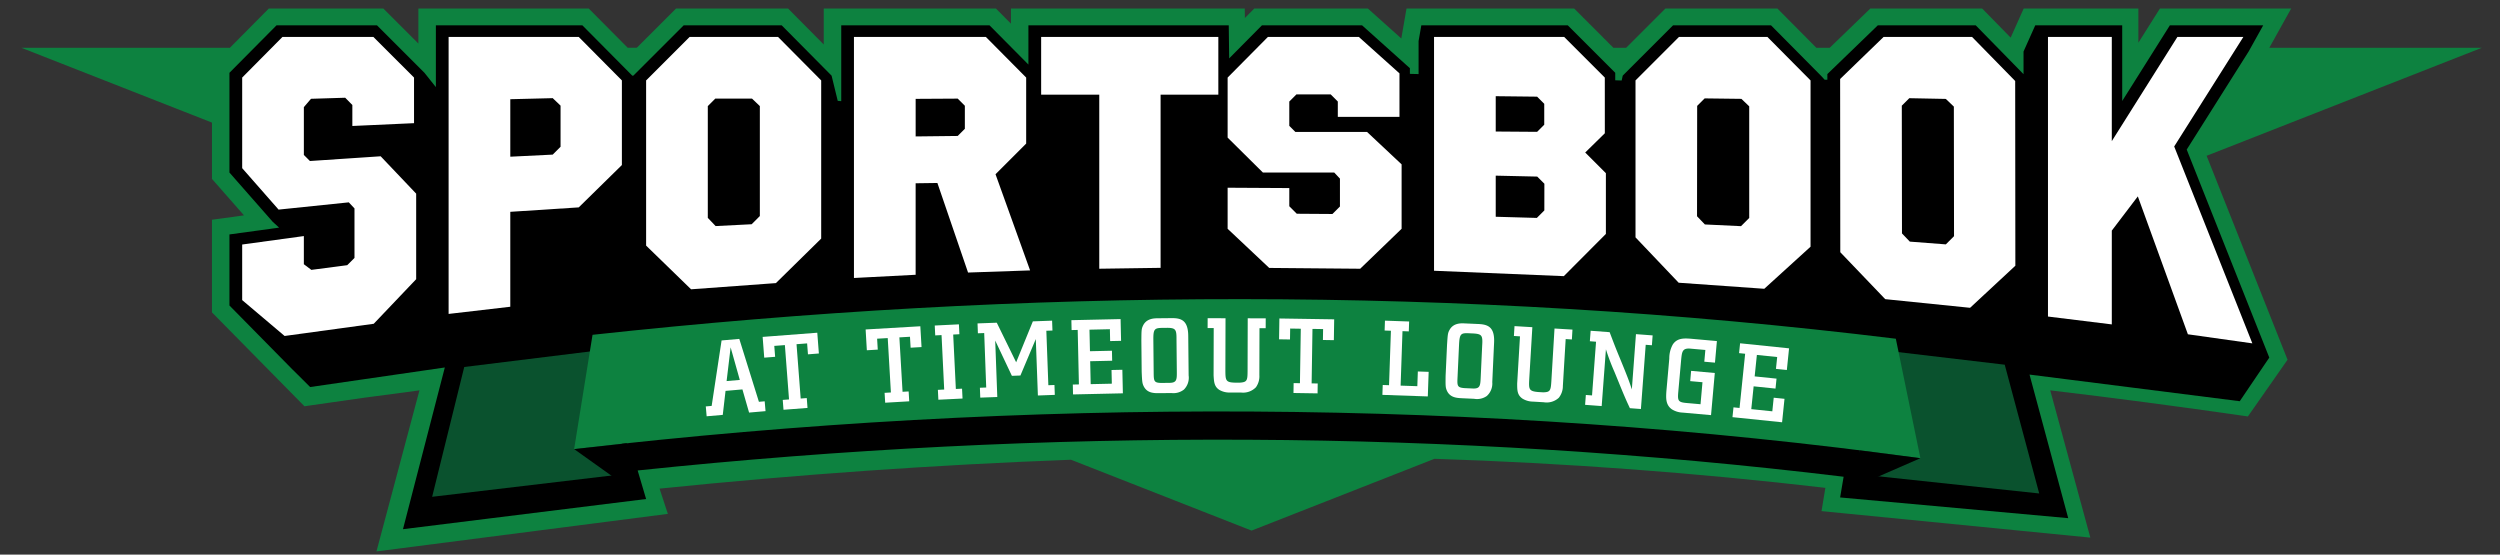 <svg xmlns="http://www.w3.org/2000/svg" xmlns:xlink="http://www.w3.org/1999/xlink" width="586" height="130" viewBox="0 0 586 130">
  <rect x="0" y="0" width="586" height="130" fill="#333333" stroke="none"/>
  <defs>
    <clipPath id="clip-Logo_Sportsbook_Timeout_Lounge">
      <rect width="586" height="130"/>
    </clipPath>
  </defs>
  <g id="Logo_Sportsbook_Timeout_Lounge" data-name="Logo Sportsbook Timeout Lounge" clip-path="url(#clip-Logo_Sportsbook_Timeout_Lounge)">
    <g id="Group_29" data-name="Group 29" transform="translate(-13 -78.869)">
      <path id="Path_253" data-name="Path 253" d="M594.736,90.071H544.924l5.127-9.2H519.282l-5.045,8.01v-8.01H487.352L484.3,87.691l-6.679-6.822H451.405l-9.519,9.2h-3.131l-9.129-9.2H403.37l-9.2,9.2H391.18l-9.2-9.2H342.685l-1.22,7.02-7.833-7.02H307l-2.2,2.222-.029-2.222h-54.8V84.42l-3.522-3.551H206.089V89.3l-8.368-8.435H171.464l-9.2,9.2h-2.126L151,80.869H111.07v8.214l-8.217-8.214H76.011l-9.123,9.2H18l44.685,17.535v13.2l7.506,8.546-7.506,1.028V152.09L84.365,174.1l.743-.111q13.055-1.931,26.212-3.621l-10.075,37.753,68.3-8.8L167.6,193.4q48.686-4.981,96.446-6.769l42.32,16.609,42.882-16.83q46.183,1.507,91.617,6.81l-.9,5.453,63.01,6.213-9.4-34.52q22.646,2.691,45.431,5.989l.9.131,9.295-13.294-18.974-47.808Z" transform="translate(0 0)" fill="#0d8240"/>
      <path id="Path_254" data-name="Path 254" d="M493.531,111.339l14.512-22.982,3.414-6.134H489.579L478.411,99.959V82.223H458.027l-2.744,6.134v5.31l-11.2-11.444H421.119L409.3,93.644l0,1.32-.632.006-.88-.955L396.1,82.223H373.122L361.337,94.005l-.253,1.145-1.506-.052V93.338L348.462,82.223H314.123l-.641,3.679v7.739l-2.039-.047V92.263l-11.2-10.04H276.76l-7.675,7.742-.1-7.742h-46.96v9.19l-9.108-9.19H178.153V99.994l-.821-.07-1.442-5.91L164.2,82.223H141.216L129.431,94.005l-.256.009L117.479,82.223H83.135V96.7l-2.68-3.361L69.339,82.223H45.775L34.747,93.344v23.378l10.131,11.535,1.512,1.375-11.642,1.6v16.655l14.914,15.141.015,0L53.666,167l31.566-4.585L75.424,200.32l56.989-7.072-1.981-6.691c96.245-10.1,191.313-9.6,282.679,1.471l-.821,4.853,53.467,4.856-9.07-33.655,49.276,6.242,3.478-5.138,3.446-5.086Z" transform="translate(32.034 2.59)"/>
      <path id="Path_255" data-name="Path 255" d="M51.059,143.137l7.524-30.427,36.952-4.562v29.714Z" transform="translate(63.236 52.18)" fill="#0a522e"/>
      <path id="Path_256" data-name="Path 256" d="M165.914,137.862V108.148l34.062,4.028,8.083,30.182Z" transform="translate(282.932 52.18)" fill="#0a522e"/>
      <path id="Path_257" data-name="Path 257" d="M76.054,103.369l-14.459.658v-4.92l-1.672-1.7-8.022.248-1.672,1.954v11.209l1.421,1.421,16.58-1.11,8.325,8.759v20.052L66.61,150.39l-20.894,2.86-9.944-8.409V131.813l14.456-1.981v6.6l1.756,1.325,8.412-1.1,1.7-1.7V123.348l-1.337-1.419-16.454,1.7-8.532-9.714V92.679l9.443-9.525h21.31l9.528,9.525Z" transform="translate(33.995 4.371)" fill="#fff"/>
      <path id="Path_258" data-name="Path 258" d="M76.787,97.505l-9.944.248v13.475l9.944-.489,1.838-1.838V99.259ZM93,93.349v19.836l-10.113,9.924-16.044,1.04V146.4l-14.459,1.681V83.154h30.5Z" transform="translate(65.77 4.371)" fill="#fff"/>
      <path id="Path_259" data-name="Path 259" d="M93.1,97.61H84.491l-1.754,1.756v26.2l1.835,1.922,8.444-.428,1.92-1.922V99.367Zm16.216-4.261v37.074L98.7,140.857l-19.886,1.451L68.278,132.069V93.349L78.473,83.154H99.2Z" transform="translate(96.172 4.371)" fill="#fff"/>
      <path id="Path_260" data-name="Path 260" d="M99.463,97.671v8.808l9.86-.114,1.672-1.672V99.285l-1.672-1.672Zm25.906-4.993v15.473l-7.186,7.186,8.106,22.545-14.544.5-7.186-20.993-5.1.07v21.447L85,139.657v-56.5h30.922Z" transform="translate(128.166 4.371)" fill="#fff"/>
      <path id="Path_261" data-name="Path 261" d="M141.6,96.692H128.065v40.59l-14.375.207v-40.8H100.067V83.154H141.6Z" transform="translate(156.978 4.37)" fill="#fff"/>
      <path id="Path_262" data-name="Path 262" d="M155.354,101.889H140.9V98.295l-1.669-1.672H131.2l-1.672,1.672V104l1.421,1.419h16.8l8.106,7.605v15.1l-9.708,9.365-21.325-.189-9.749-9.175V118.5l14.456.082v4.261l1.756,1.756,8.357.058L141.4,122.9v-6.536l-1.337-1.421H123.345l-8.272-8.191V92.682l9.443-9.528h21.31l9.528,8.54Z" transform="translate(185.682 4.371)" fill="#fff"/>
      <path id="Path_263" data-name="Path 263" d="M146.141,115.67v9.636l9.639.271,1.756-1.756.009-6.26-1.672-1.672Zm0-18.624v8.281l9.7.073,1.672-1.672v-4.9l-1.672-1.672Zm25.574,8.689-4.6,4.512,4.847,4.847v14.232l-9.86,9.9-30.421-1.264V83.154h30.5l9.528,9.528Z" transform="translate(217.457 4.371)" fill="#fff"/>
      <path id="Path_264" data-name="Path 264" d="M172.715,97.669l-8.607-.108-1.756,1.756-.032,25.872,1.841,1.922,8.47.4,1.922-1.922V99.425Zm16.213-4.32v38.976l-10.847,9.863-20.066-1.419L147.9,130.138V93.349L158.09,83.154h20.725Z" transform="translate(248.464 4.371)" fill="#fff"/>
      <path id="Path_265" data-name="Path 265" d="M189.133,97.683l-8.558-.169-1.756,1.753.041,29.944,1.838,1.922,8.441.647,1.922-1.922-.041-30.372Zm16.262-4.2.041,43.3-10.614,9.863-19.892-2.027-10.53-11-.038-40.607,10.195-9.86h20.725Z" transform="translate(279.964 4.371)" fill="#fff"/>
      <path id="Path_266" data-name="Path 266" d="M210.674,108.83l18.319,46.153-15.109-2.129-11.736-32.323-6.1,8.022v21.986l-14.96-1.844V83.154h14.96v24.424l15.377-24.424h15.461Z" transform="translate(311.957 4.371)" fill="#fff"/>
      <path id="Path_267" data-name="Path 267" d="M66.8,112.617c101.028-10.981,203.026-11.625,305.489.918l5.762,28.007C275.461,127.5,168.371,127.134,62.485,139.406Z" transform="translate(85.091 44.731)" fill="#0d8240"/>
      <path id="Path_268" data-name="Path 268" d="M77.959,117.34l3.093-.271-2.15-7.632Zm7.573,4.859,1.352-.117.2,2.307-3.857.335-1.561-5.429-3.956.344-.65,5.625-3.781.329-.2-2.31,1.375-.119,2.327-15.348,4.151-.361Z" transform="translate(105.357 50.852)" fill="#fff"/>
      <path id="Path_269" data-name="Path 269" d="M88.082,109.461l-2.482.189.973,12.735L88,122.278l.175,2.31-5.628.431-.178-2.31,1.474-.114-.973-12.735-2.485.189.2,2.557-2.555.2-.373-4.867,12.808-.979.373,4.867-2.557.2Z" transform="translate(114.106 49.9)" fill="#fff"/>
      <path id="Path_270" data-name="Path 270" d="M96.34,108.9l-2.485.146L94.6,121.8l1.427-.084.137,2.316-5.636.329-.137-2.316,1.477-.084-.743-12.749-2.488.143.151,2.56-2.56.151-.285-4.876,12.822-.749.285,4.876-2.56.149Z" transform="translate(129.959 48.905)" fill="#fff"/>
      <path id="Path_271" data-name="Path 271" d="M95.83,108.67l.623,12.758,1.453-.07.114,2.313-5.665.277-.114-2.313,1.48-.073L93.1,108.8l-1.48.073-.114-2.316,5.665-.277.114,2.316Z" transform="translate(140.599 48.615)" fill="#fff"/>
      <path id="Path_272" data-name="Path 272" d="M111.076,108.354l.472,12.767,1.43-.052.084,2.316-3.967.146-.489-13.233L105,118.846l-2,.073-3.909-8.272.489,13.236-3.993.146-.084-2.316,1.48-.055-.472-12.764-1.48.052-.084-2.316,4.509-.166L104,115.747l3.915-9.595,4.509-.166.087,2.316Z" transform="translate(147.186 48.044)" fill="#fff"/>
      <path id="Path_273" data-name="Path 273" d="M111.524,108.234l-4.783.108.114,5.051,5.153-.114.052,2.342-5.153.117.119,5.374,4.955-.111-.073-3.207,2.54-.055.122,5.523-11.683.259-.052-2.316,1.43-.032-.285-12.77-1.43.032-.05-2.319,11.535-.256.114,5.1-2.563.055Z" transform="translate(161.632 47.803)" fill="#fff"/>
      <path id="Path_274" data-name="Path 274" d="M111.016,118.454c.02,2.071.026,2.49,1.8,2.522l1.9-.02c1.678-.017,1.745-.708,1.727-2.557l-.076-7.6c.023-2.342-.2-2.709-2.126-2.741l-1.06.012c-1.949.02-2.266.2-2.24,2.811Zm3.967-12.668c2.319-.05,4.1.329,4.136,4.151l.093,9.271a3.937,3.937,0,0,1-1.1,3.318,4,4,0,0,1-2.951.818l-2.665.026c-1.354.015-3.006.055-3.839-1.663-.326-.687-.355-1.13-.451-3.35l-.073-7.273c.023-2.467.02-2.764.382-3.53.821-1.736,2.671-1.73,3.533-1.739Z" transform="translate(172.405 47.655)" fill="#fff"/>
      <path id="Path_275" data-name="Path 275" d="M125.621,108.138l-.029,11a4.418,4.418,0,0,1-.8,2.834,4.18,4.18,0,0,1-3.455,1.247l-2.54-.006a4.739,4.739,0,0,1-2.563-.6c-1.232-.792-1.279-1.9-1.372-3.431l.029-11.072-1.43,0,.009-2.319,4.191.012-.035,12.132c.017,2.391.017,2.91,2.26,2.965l1.136,0c1.751-.119,1.8-.539,1.809-2.954l.032-12.132,4.218.012-.009,2.316Z" transform="translate(182.602 47.663)" fill="#fff"/>
      <path id="Path_276" data-name="Path 276" d="M129.533,108.294l-2.49-.041-.2,12.77,1.427.023-.035,2.319-5.645-.09.035-2.319,1.48.026.2-12.77-2.49-.041-.041,2.563-2.563-.041.076-4.882,12.845.2-.079,4.882-2.563-.041Z" transform="translate(193.601 47.711)" fill="#fff"/>
      <path id="Path_277" data-name="Path 277" d="M132.238,108.447l-.44,12.767,3.918.134.119-3.449,2.537.087-.2,5.764-10.646-.367.079-2.316,1.48.05.44-12.764-1.477-.052.079-2.316,5.668.2-.079,2.319Z" transform="translate(209.506 48.044)" fill="#fff"/>
      <path id="Path_278" data-name="Path 278" d="M135.424,118.773c-.1,2.071-.117,2.488,1.654,2.619l1.9.087c1.675.079,1.783-.609,1.867-2.456l.35-7.585c.157-2.339-.047-2.718-1.966-2.855l-1.06-.049c-1.946-.09-2.272.067-2.394,2.68Zm4.669-12.42c2.316.082,4.072.559,3.894,4.375l-.425,9.263a3.921,3.921,0,0,1-1.287,3.248,3.987,3.987,0,0,1-2.991.65l-2.659-.122c-1.355-.061-3.006-.114-3.74-1.876-.288-.7-.291-1.148-.262-3.367l.335-7.267c.163-2.458.175-2.756.58-3.5.918-1.687,2.764-1.576,3.626-1.535Z" transform="translate(219.227 48.455)" fill="#fff"/>
      <path id="Path_279" data-name="Path 279" d="M150.246,109.465l-.658,10.978a4.394,4.394,0,0,1-.955,2.782,4.173,4.173,0,0,1-3.522,1.049l-2.537-.151a4.718,4.718,0,0,1-2.523-.743c-1.186-.862-1.168-1.972-1.174-3.5l.661-11.051-1.427-.087.14-2.313,4.183.25-.725,12.111c-.119,2.388-.149,2.9,2.089,3.088l1.13.07c1.756-.02,1.829-.434,1.975-2.846l.725-12.111,4.209.253-.137,2.313Z" transform="translate(229.749 48.882)" fill="#fff"/>
      <path id="Path_280" data-name="Path 280" d="M158.046,110.089l-1.124,15.05-2.581-.192c-.384-.821-.769-1.64-1.127-2.485-.717-1.634-1.78-4.311-2.47-5.971a51.953,51.953,0,0,1-2.024-5.342l-.993,13.3-3.886-.288.172-2.313,1.451.108.941-12.589-1.451-.111.184-2.458,4.451.332c1.22,3.207,1.488,3.894,2.537,6.423,1.756,4.285,2.126,5.3,2.668,7l.967-12.962,3.909.294-.172,2.31Z" transform="translate(240.708 49.601)" fill="#fff"/>
      <path id="Path_281" data-name="Path 281" d="M156.211,115.012l5.552.5-.883,9.874-6.63-.591a5.108,5.108,0,0,1-2.557-.775c-1.442-1.019-1.378-2.572-1.29-4.1l.693-7.786a6.683,6.683,0,0,1,.842-3.341c1-1.445,2.458-1.462,4.349-1.3l5.968.533-.451,5.06-2.5-.221.245-2.753-3.315-.294c-2.059-.233-2.161.623-2.356,2.56l-.658,7.369c-.2,2.211-.134,2.613,1.882,2.793l3.315.294.46-5.159-2.875-.256Z" transform="translate(253.186 50.788)" fill="#fff"/>
      <path id="Path_282" data-name="Path 282" d="M166.178,111.032l-4.76-.489-.519,5.028,5.127.527-.239,2.333-5.127-.53-.553,5.348,4.931.51.329-3.19,2.528.259-.568,5.5-11.628-1.2.239-2.3,1.421.146,1.311-12.709-1.424-.146.239-2.307,11.479,1.185-.521,5.077-2.552-.262Z" transform="translate(263.394 51.523)" fill="#fff"/>
      <path id="Path_283" data-name="Path 283" d="M180.956,118.273l-12.295,5.362h-3.137l1.136-7.218Z" transform="translate(282.185 67.998)"/>
      <path id="Path_284" data-name="Path 284" d="M62.485,117.223,72.8,124.575l2.033-1.057v-7.666Z" transform="translate(85.091 66.914)"/>
    </g>
  </g>
</svg>
